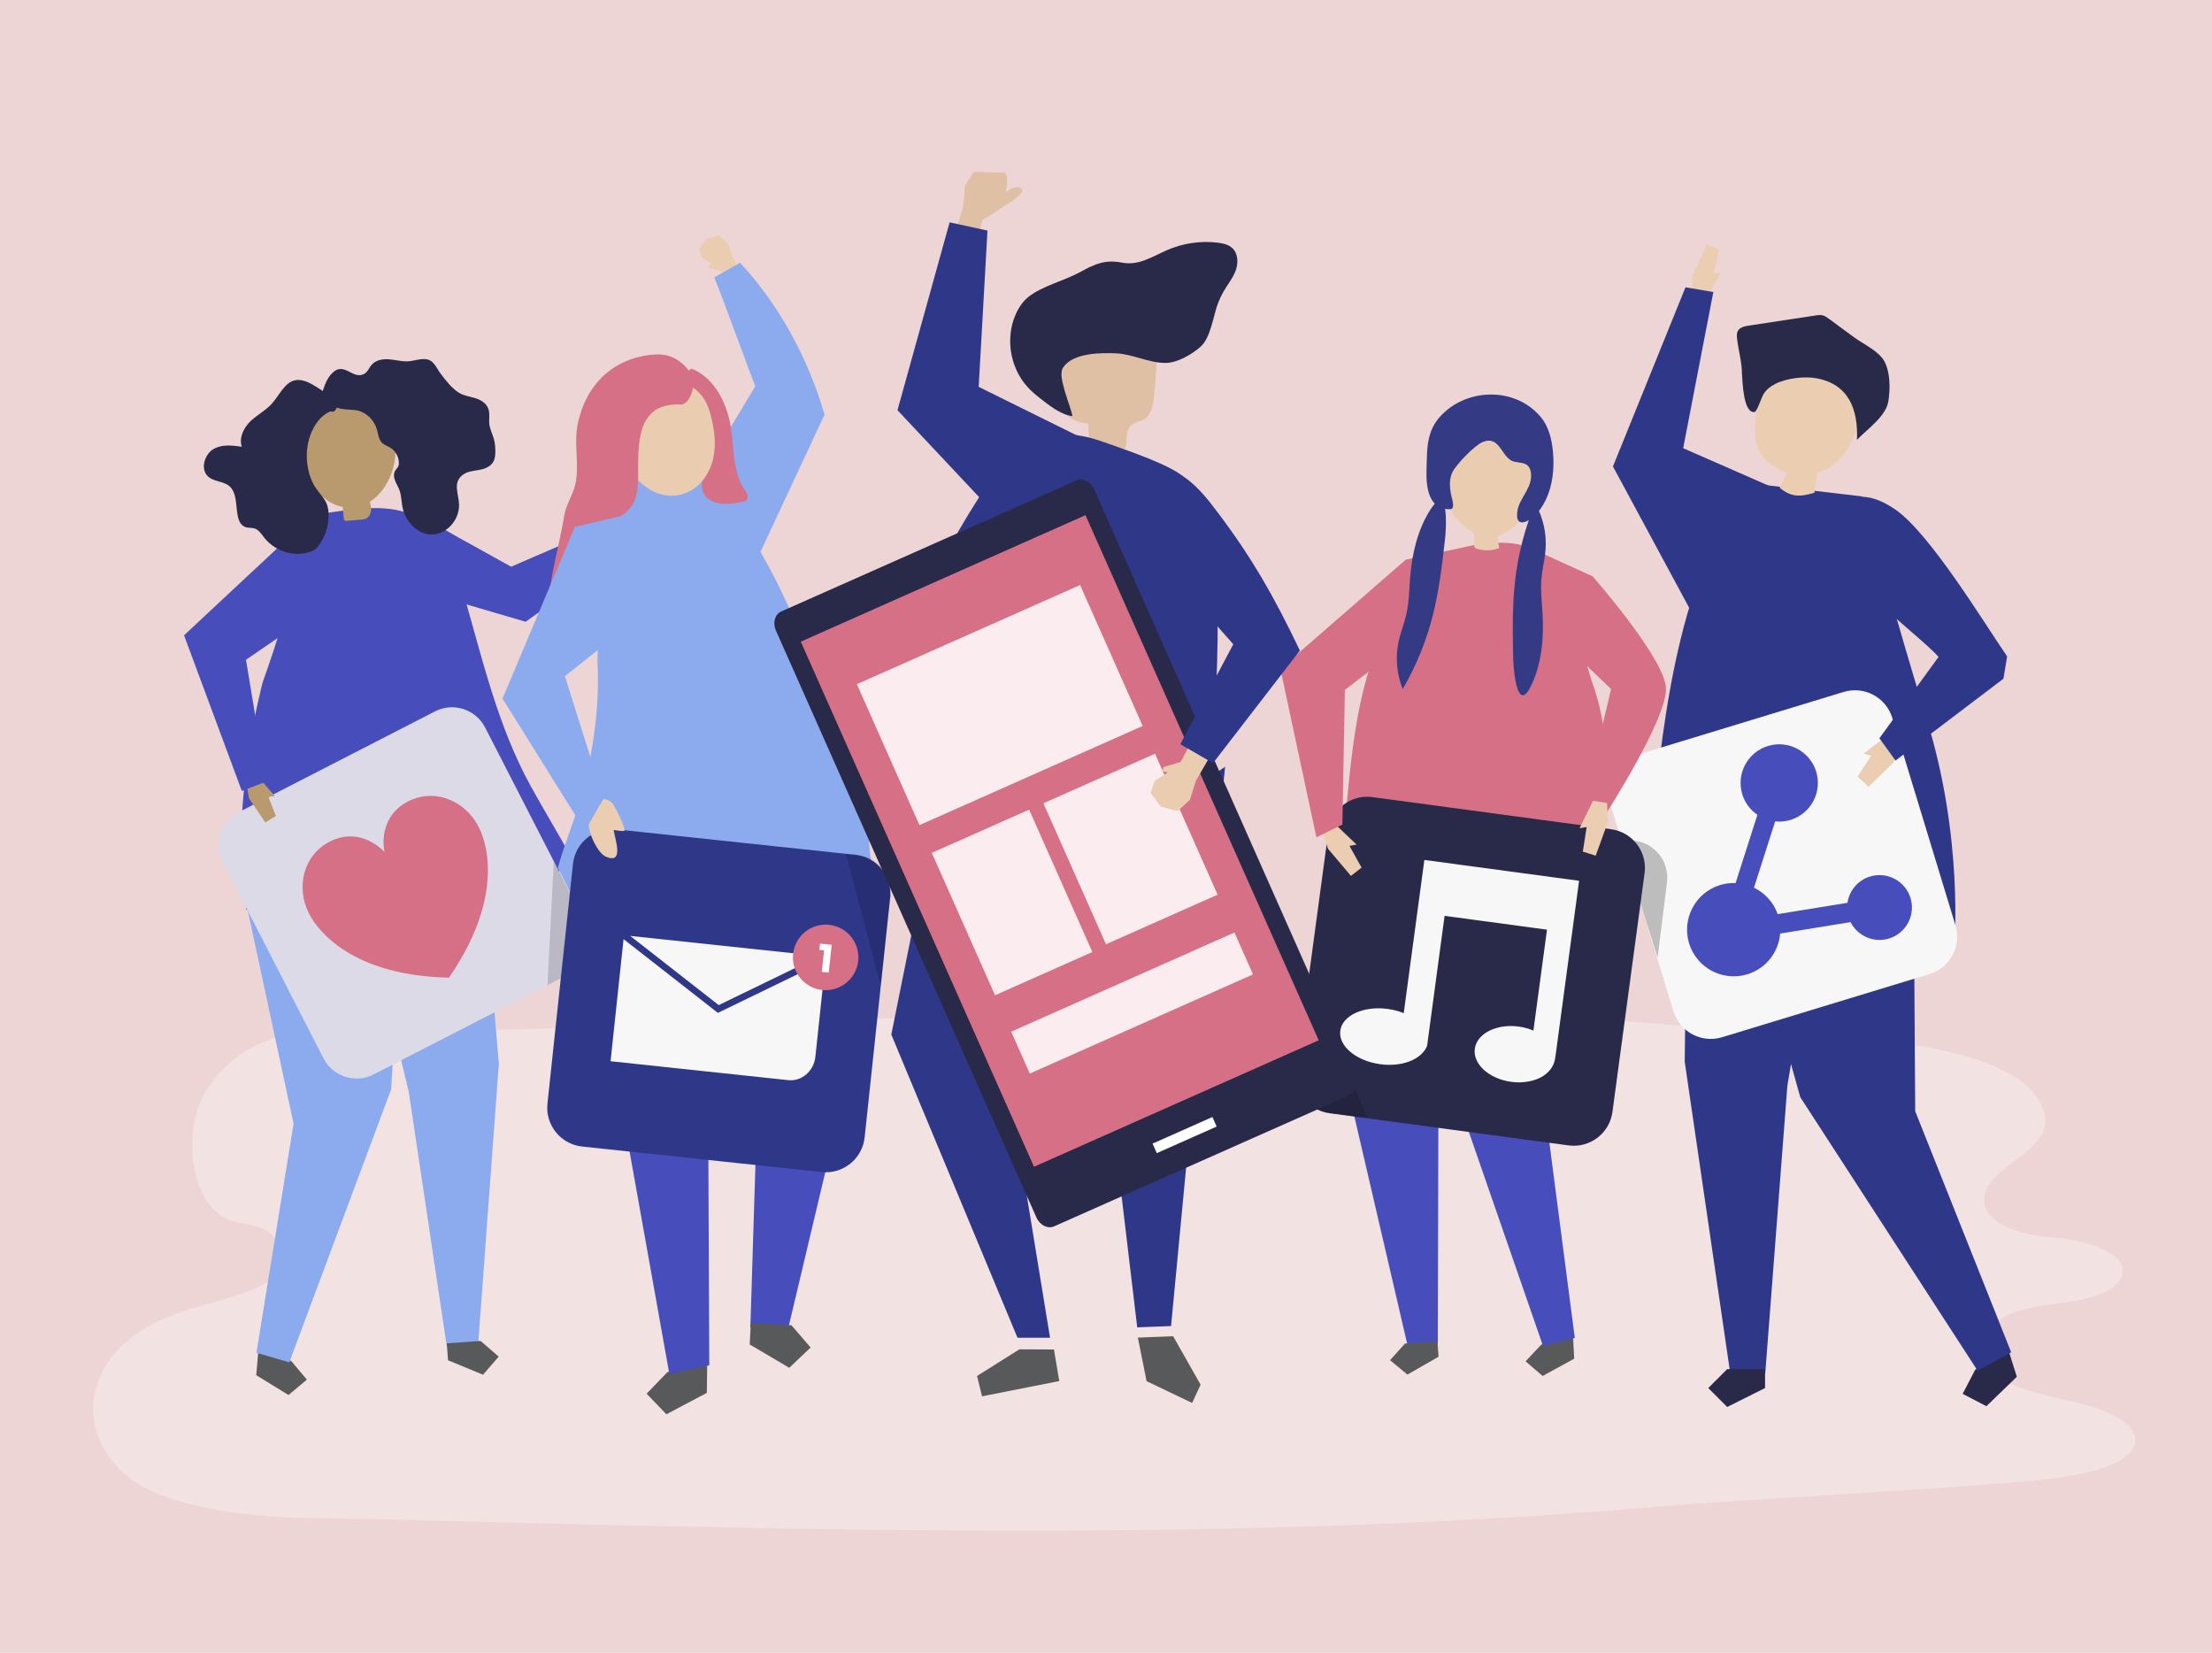 <?xml version="1.0" encoding="utf-8"?>
<!-- Generator: Adobe Illustrator 27.5.0, SVG Export Plug-In . SVG Version: 6.00 Build 0)  -->
<svg version="1.1" xmlns="http://www.w3.org/2000/svg" xmlns:xlink="http://www.w3.org/1999/xlink" x="0px" y="0px"
	 viewBox="0 0 1700 1270" style="enable-background:new 0 0 1700 1270;" xml:space="preserve">
<g id="background">
	<g>
		<g>
			<rect style="fill:#EED5D5;" width="1700" height="1270"/>
		</g>
	</g>
</g>
<g id="shadow">
	<path style="opacity:0.3;fill:#FFFFFF;" d="M413.317,790.524c-30.096,0.947-60.19,1.668-90.275,1.846
		c-53.614,0.318-123.888-15.43-163.906,44.532c-20.15,30.191-13.518,90.399,18.444,101.073c9.045,3.02,18.782,2.689,27.267,7.831
		c8.486,5.142,15.209,19.146,10.5,29.838c-2.407,5.466-7.041,8.396-11.484,10.693c-28.097,14.524-59.238,16.367-87.19,31.376
		c-66.415,35.662-54.948,107.342,5.429,130.477c54.296,20.806,114.68,17.929,170.659,19.337
		c327.623,8.243,656.129,18.035,981.936-9.757c70.265-5.994,224.122-13.563,294.085-20.62c32.018-3.224,72.092-11.638,72.219-30.492
		c0.089-13.129-21.049-22.917-41.884-28.041c-36.488-8.973-84.121-16.781-77.226-46.137c2.515-10.709,14.392-20.534,30.889-25.555
		c12.741-3.877,27.397-4.902,41.211-7.236c13.814-2.334,27.976-6.62,33.785-14.258c15.64-20.57-23.748-32.812-51.473-34.689
		c-33.207-2.248-60.283-16.706-48.835-38.52c7.974-15.194,33.928-25.472,41.82-40.68c3.174-6.116,3.169-12.695,1.06-18.965
		c-21.077-62.635-215.186-57.264-256.221-61.953c-75.915-8.674-152.17-10.331-228.324-11.108
		c-172.752-1.762-345.509,1.18-518.225,5.75C516.178,786.627,464.745,788.906,413.317,790.524z"/>
</g>
<g id="object">
	<g>
		<g>
			<g>
				<g>
					<polygon style="fill:#58595B;" points="198.06,1043.809 196.931,1056.776 221.737,1072 235.832,1060.161 223.994,1046.066 
						199.188,1030.843 					"/>
					<polygon style="fill:#8CABEF;" points="191.383,648.839 187.956,688.22 225.614,863.44 197.066,1039.513 222.34,1046.895 
						300.668,836.905 304.205,773.005 291.269,640.927 					"/>
				</g>
				<g>
					<polygon style="fill:#8CABEF;" points="369.585,651.977 383.377,817.549 367.462,1033.443 343.451,1035.164 314.158,839.107 
						267.172,644.318 					"/>
					<polygon style="fill:#58595B;" points="344.315,1045.279 371.211,1056.401 383.263,1042.488 369.35,1030.436 343.385,1032.297 
											"/>
				</g>
			</g>
			<g>
				<path style="fill:#474EBB;" d="M407.955,604.235c-25.43-46.181-37.132-97.576-51.685-147.992
					c-4.3-14.874-8.751-30.065-17.729-42.679c-10.309-14.484-23.896-20.554-38.718-22.438c-18.867-2.397-39.737,1.987-58.399,4.432
					c-9.674,35.946-20.361,71.62-32.042,106.965c-2.422,7.327-4.968,14.612-7.539,21.888l0,0.001c0,0-26.091,97.222-12.747,172.521
					c0.132,0.746,0.249,1.473,0.37,2.204c1.992,0.246,3.901,0.5,5.689,0.775c26.655,4.107,53.725,5.726,80.66,4.11
					c23.893-1.432,47.663-5.45,70.612-12.282c31.413-9.352,69.3-7.911,94.299-30.074C432.381,646.513,416.3,619.39,407.955,604.235z
					"/>
			</g>
			<g>
				<polygon style="fill:#B99A6F;" points="498.893,407.737 516.576,393.931 511.005,386.116 496.802,392.889 495.882,387.97 
					482.189,401.628 486.884,410.534 				"/>
				<path style="fill:#474EBB;" d="M315.781,395.88c11.09,1.329,22.279,9.217,34.39,15.935c14.226,7.89,28.453,15.781,42.679,23.671
					l92.425-40.037l8.412,18.148l-89.699,64.202c-21.1-6.188-42.2-12.376-63.299-18.564c-11.635-3.412-26.331-5.354-37.12-10.95
					c-15.873-8.234-25.251-26.111-14.411-39.314C298.245,397.902,306.982,394.826,315.781,395.88z"/>
			</g>
			<g>
				<path style="fill:#DDDAE8;" d="M437.841,748.245l-150.708,77.387c-14.048,7.214-31.285,1.673-38.498-12.375l-77.387-150.708
					c-7.214-14.048-1.673-31.285,12.375-38.498l150.708-77.387c14.048-7.214,31.285-1.673,38.498,12.375l50.357,98.069l27.03,52.639
					C457.43,723.795,451.89,741.032,437.841,748.245z"/>
				<g>
					<path id="XMLID_12_" style="fill:#D67086;" d="M367.852,635.445c-0.052-0.104-0.098-0.209-0.151-0.313
						c-9.988-19.452-33.201-30.038-54.353-19.177c-16.808,8.631-20.352,25.715-17.871,38.729l0,0
						c-9.131-9.599-25.08-16.674-41.889-8.044c-21.152,10.862-26.074,35.896-16.086,55.347c0.053,0.104,0.113,0.202,0.167,0.305
						c2.06,4.29,24.277,47.299,107.381,48.98l0.005,0.01c0.002-0.003,0.005-0.007,0.007-0.01c0.004,0,0.008,0,0.012,0
						c0.003-0.003,0.005-0.007,0.007-0.01c0.004,0,0.008,0,0.012,0l-0.005-0.009C392.146,682.736,370.139,639.619,367.852,635.445z"
						/>
				</g>
				<g style="opacity:0.16;">
					<path style="fill:#020202;" d="M450.216,709.747l-24.583-47.875l-4.898,95.157l17.106-8.784
						C451.89,741.032,457.43,723.796,450.216,709.747z"/>
				</g>
			</g>
			<polygon style="fill:#B99A6F;" points="191.334,613.403 203.873,632.006 212.057,626.993 206.292,612.352 211.263,611.778 
				198.594,597.166 189.382,601.228 			"/>
			<g>
				<polygon style="fill:#474EBB;" points="141.439,488.195 185.852,607.802 204.542,600.676 189.096,507.258 				"/>
			</g>
			<polygon style="fill:#474EBB;" points="141.439,488.195 241.519,394.786 238.659,472.944 174.798,516.789 			"/>
			<g>
				<path style="fill:#B99A6F;" d="M298.857,326.423c-16.893-27.524-62.889-27.69-64.869,9.374
					c-0.595,11.138,0.17,22.626,4.742,32.8c4.572,10.174,13.488,18.873,24.455,20.907c0.063,0.012,0.125,0.019,0.187,0.03
					c0.261,2.858,0.523,5.715,0.784,8.573c0.056,0.614,0.14,1.287,0.591,1.707c0.514,0.478,1.304,0.45,2.004,0.392
					c3.418-0.283,6.836-0.565,10.254-0.848c1.694-0.14,3.456-0.301,4.913-1.176c3.191-1.915,3.655-6.387,2.956-10.041
					c-0.167-0.874-0.381-1.747-0.6-2.62C302.247,374.236,309.9,344.416,298.857,326.423z"/>
				<g>
					<path style="fill:#292949;" d="M226.912,292.186c-8.132,1.572-12.073,11.381-17.817,17.827
						c-4.779,5.362-11.198,8.597-16.39,13.475s-9.241,12.668-6.874,19.801c-7.371-1.049-15.29-1.997-21.797,1.806
						c-6.507,3.804-10.053,14.419-4.852,20.309c4.657,5.275,13.192,3.898,17.994,9.012c7.597,8.091,1.416,26.988,11.446,30.597
						c2.411,0.868,5.09,0.339,7.485,1.263c2.974,1.148,4.89,4.244,6.958,6.867c9.373,11.892,26.108,15.923,38.93,9.378
						c6.987-6.867,10.807-17.316,10.532-27.642c-0.332-12.445-7.686-14.241-12.389-24.377c-5.14-11.077-5.77-24.504-1.687-35.95
						c2.657-7.448,7.62-14.81,14.484-17.989c2.791-1.292,2.73,1.436,5.192-1.942c1.057-1.45,1.682-5.746,1.466-7.625
						C249.62,303.485,237.61,290.118,226.912,292.186z"/>
					<path style="fill:#292949;" d="M313.81,277.623c4.377-0.294,8.648-1.981,13.032-1.653c6.585,0.493,8.324,6.534,11.749,11.108
						c3.792,5.064,9.083,11.792,14.398,14.899c3.83,2.238,8.259,2.723,12.423,4.025c4.164,1.301,8.474,3.87,9.968,8.333
						c1.415,4.229-0.083,9.001,0.982,13.346c1.702,6.439,3.913,9.264,4.236,16.344c0.167,3.653,0.283,7.543-1.402,10.668
						c-2.221,4.119-6.894,5.699-11.22,6.455c-4.326,0.756-8.949,1.11-12.5,3.884c-7.703,6.016-2.96,14.279-2.677,22.505
						c0.429,12.517-10.324,23.698-21.733,23.211c-9.674-0.413-18.048-8.529-21.086-18.381c-1.521-4.932-1.181-10.148-2.755-15.068
						c-1.518-4.744-6.456-10.315-3.512-15.541c0.718-1.273,1.878-2.219,2.445-3.582c0.459-1.102,0.482-2.37,0.349-3.582
						c-0.461-4.201-2.805-8.133-6.14-10.299c-2.397-1.557-5.302-2.287-7.218-4.509c-2.194-2.546-2.496-6.32-3.45-9.651
						c-2.305-8.053-9.343-14.269-16.985-15.001c-5.036-0.482-9.354-0.293-14.214-2.013c-0.74-0.262-12.029-4.838-11.672-3.116
						c-0.621-2.998,0.168-6.09,1.052-8.982c1.453-4.755,3.248-9.52,6.371-13.161c10.099-11.773,16.694,5.002,26.079-0.815
						c2.264-1.403,3.32-4.303,5.056-6.424c3.279-4.006,8.722-4.904,13.659-4.505C303.98,276.516,308.88,277.954,313.81,277.623z"/>
				</g>
			</g>
		</g>
		<g>
			<g>
				<polygon style="fill:#292949;" points="1545.631,1044.094 1550,1057.97 1526.616,1080.586 1508.37,1071.078 1517.877,1052.832 
					1541.261,1030.217 				"/>
				<polygon style="fill:#2F3789;" points="1457.331,611.475 1470.601,653.619 1471.912,853.938 1545.675,1039.165 
					1519.882,1053.337 1383.589,843.146 1364.265,774.272 1346.417,627.015 				"/>
			</g>
			<g>
				<polygon style="fill:#2F3789;" points="1296.911,630.172 1294.763,815.867 1329.756,1055.292 1356.663,1055.292 
					1373.657,834.371 1410.477,613.451 				"/>
				<polygon style="fill:#292949;" points="1356.508,1066.638 1327.411,1081.187 1312.863,1066.638 1327.411,1052.09 
					1356.508,1052.09 				"/>
			</g>
			<path style="fill:#2F3789;" d="M1431.044,381.443l-72.972-8.525c0,0-34.511,5.128-61.623,100.018
				c-27.111,94.89-29.347,223.997-29.347,223.997s204.162,36.097,234.861,30.072c0,0,7.238-83.449-21.455-175.026
				C1462.414,494.228,1431.044,381.443,1431.044,381.443z"/>
			<g>
				<polygon style="fill:#EBCEB1;" points="1300.548,212.817 1311.614,187.802 1321.254,191.616 1317.022,210.265 1322.529,209.681 
					1310.759,230.043 1300.132,227.605 				"/>
				<polygon style="fill:#2F3789;" points="1359.508,373.318 1293.578,344.421 1316.757,224.417 1295.353,220.78 1239.62,358.462 
					1309.865,488.699 				"/>
			</g>
			<g>
				<path style="fill:#EBCEB1;" d="M1425.214,291.541c-17.602-5.817-35.772-11.275-54.166-9.555
					c-4.029,0.377-8.408,1.316-10.899,4.505c-0.965,1.236-1.56,2.714-2.12,4.178c-6.284,16.444-14.626,40.921-5.091,57.644
					c1.818,3.189,4.427,5.84,7.295,8.069c3.833,2.98,8.189,5.186,12.785,6.593c-1.401,4.105-3.174,8.083-5.293,11.868
					c8.036,6.6,14.708,7.553,26.807,3.762c0.728-5.137,1.456-10.273,2.184-15.409c2.438-0.706,4.818-1.624,7.085-2.804
					c8.775-4.57,15.033-12.23,19.121-21.098c4.452-9.656,10.246-18.674,14.422-28.553c1.521-3.599,2.855-7.747,1.245-11.307
					c-1.714-3.79-6.081-5.468-10.028-6.781C1427.448,292.281,1426.332,291.91,1425.214,291.541z"/>
				<path style="fill:#292949;" d="M1364.281,295.061c9.488-4.811,23.094-5.906,31.402-4.441
					c25.115,4.428,32.479,23.962,31.444,47.365c7.88-8.145,22.104-17.947,24.064-29.267c1.604-9.266,1.618-22.123-2.783-30.718
					c-4.119-8.042-16.203-13.467-23.193-18.6c-6.59-4.838-13.179-9.676-19.769-14.515c-1.37-1.006-2.78-2.032-4.417-2.492
					c-1.936-0.544-3.996-0.246-5.984,0.056c-17.013,2.584-34.025,5.167-51.038,7.751c-3.268,0.496-7.019,1.326-8.507,4.278
					c-0.905,1.796-0.7,3.926-0.473,5.924c0.999,8.797,3.71,17.961,3.71,26.768c0.493,5.167,0.85,31.429,10.124,29.354
					c3.074-4.035,4.012-9.297,6.536-13.697C1357.262,299.576,1360.433,297.013,1364.281,295.061z"/>
			</g>
			<g>
				<path style="fill:#F7F7F7;" d="M1482.885,748.507l-159.375,48.544c-15.85,4.828-32.612-4.107-37.44-19.957l-48.544-159.375
					c-4.828-15.85,4.107-32.612,19.957-37.44l159.375-48.544c15.849-4.828,32.612,4.107,37.439,19.957l48.544,159.375
					C1507.67,726.917,1498.735,743.679,1482.885,748.507z"/>
				<path style="fill:#474EBB;" d="M1437.22,673.544c-9.504,2.895-16.022,10.991-17.39,20.221l-53.611,8.701
					c-3.252-9.223-9.969-16.343-18.227-20.333l16.294-50.936c3.85,0.412,7.843,0.073,11.774-1.125
					c15.671-4.773,24.537-21.406,19.764-37.077c-4.773-15.671-21.406-24.537-37.077-19.764
					c-15.671,4.773-24.537,21.406-19.764,37.077c2.043,6.707,6.259,12.166,11.641,15.844l-16.771,52.426
					c-3.92-0.161-7.931,0.32-11.891,1.527c-18.914,5.761-29.614,25.835-23.853,44.749c5.761,18.914,25.835,29.614,44.749,23.853
					c14.435-4.397,24.085-17.131,25.285-31.324l54.091-8.779c5.352,10.62,17.751,16.19,29.506,12.61
					c13.143-4.003,20.579-17.953,16.576-31.095C1464.313,676.976,1450.363,669.541,1437.22,673.544z"/>
				<g>
					<path style="fill:#BDBDBD;" d="M1256.341,646.056l-11.071-1.389l28.645,91.063l7.24-57.745
						C1283.12,662.316,1272.01,648.02,1256.341,646.056z"/>
				</g>
			</g>
			<g>
				<polygon style="fill:#EBCEB1;" points="1455.353,585.792 1436.047,604.607 1427.646,596.706 1438.014,580.895 1432.307,579.002 
					1450.789,564.914 1460.63,571.949 				"/>
				<g>
					<path style="fill:#2F3789;" d="M1542.562,504.398c-17.863-25.849-59.745-95.282-86.36-113.156
						c-7.562-5.078-16.108-9.348-25.216-9.487c-9.105-0.139-18.766,4.812-21.77,13.408c-3.315,9.489-1.811,18.49,2.184,26.926
						c7.297,15.41,22.902,28.939,32.624,40.133c10.949,12.606,37.56,32.987,45.797,42.589l0,0L1542.562,504.398z"/>
				</g>
				<polygon style="fill:#2F3789;" points="1490.139,504.398 1444.388,567.306 1456.778,584.462 1539.702,521.555 1542.562,504.398 
					1516.827,493.914 				"/>
			</g>
		</g>
		<g>
			<g>
				<polygon style="fill:#58595B;" points="543.425,1054.323 543.209,1070.35 512.155,1086.796 496.952,1070.978 512.588,1054.741 
					543.642,1038.296 				"/>
				<polygon style="fill:#474EBB;" points="543.731,729.826 545.109,1049.137 514.438,1055.91 466.464,787.617 438.161,703.579 				
					"/>
			</g>
			<g>
				<polygon style="fill:#474EBB;" points="650.772,831.196 605.519,1021.832 576.664,1020.393 582.579,830.892 544.643,730.286 
					651,708.177 				"/>
				<polygon style="fill:#58595B;" points="576.194,1033.157 606.581,1051.069 622.998,1035.492 608.213,1018.358 577.01,1016.801 
									"/>
			</g>
			<g>
				<path style="fill:#8CABEF;" d="M672.965,672.659c-8.398-18.795-2.955-43.128-7.634-63.224
					c-4.227-18.154-22.662-33.245-27.612-51.57c-5.758-21.317-12.136-42.489-19.93-63.159c-8.913-23.639-19.668-46.58-32.119-68.561
					c-9.479-16.734-21.745-44.539-37.17-56.43c-0.512-0.395-1.043-0.767-1.592-1.119c-19.208-12.317-60.26,1.114-82.391,3.812
					c2.13-0.26-5.917,126.097-5.335,136.962c2.122,39.607-5.207,80.825-17.621,118.84c-4.214,12.905-9.349,25.57-12.804,38.668
					l40.562,79.621l1.847,24.504c10.866,2.465,21.778,4.428,32.907,4.513c20.413,0.157,40.259-6.013,60.227-10.259
					c23.613-5.022,47.72-7.389,71.389-12.138c23.669-4.749,49.041-64.761,49.041-64.761
					C673.042,671.206,681.423,691.587,672.965,672.659z"/>
			</g>
			<path style="fill:#EACDB0;" d="M560.487,218.865c-1.897-3.404-3.79-6.807-5.686-10.21c-3.318-0.888-6.636-1.777-9.954-2.665
				c-0.167-0.799-0.338-1.597-0.507-2.396c0.975-0.248,1.95-0.496,2.924-0.743c-2.543-1.525-5.085-3.052-7.628-4.577
				c-0.798-2.271-1.601-4.539-2.399-6.81c1.839-2.622,3.677-5.245,5.516-7.866c3.164-0.968,6.327-1.938,9.493-2.906
				c2.391,2.089,4.856,4.225,7.199,6.287c1.671,3.866,1.892,6.854,3.906,10.925c2.014,4.072,5.816,9.23,8.172,13.508
				C567.901,213.93,564.156,216.375,560.487,218.865z"/>
			<path style="fill:#8CABEF;" d="M568.764,201.905c-6.602,3.753-13.204,7.513-19.808,11.27
				c5.991,14.465,29.614,79.462,31.553,83.823l-0.288,0.185l-40.883,68.095l42.606,64.203l51.767-110.971
				C632.761,317.235,618.3,255.093,568.764,201.905z"/>
			<g>
				<path style="fill:#D67086;" d="M514.18,306.678c11.135,2.027,24.863,11.54,27.547,23.287c1.292,5.657-0.55,10.866,1.074,16.865
					c3.156,11.84-11.17,29.283,3.012,37.512c7.289,4.23,16.398,2.859,24.691,1.36c1.005-0.182,2.057-0.384,2.853-1.025
					c1.31-1.056,1.53-3.03,1.033-4.638c-0.497-1.608-1.561-2.965-2.493-4.366c-9.745-14.653-7.384-35.671-11.173-52.358
					c-3.782-16.655-12.73-33.244-29.229-40.079C523.269,288.565,516.049,294.415,514,304L514.18,306.678z"/>
				<path style="fill:#EACDB0;" d="M528.152,378.379c10.713-4.582,17.81-15.488,20.143-26.904c2.333-11.415,0.484-23.3-2.67-34.517
					c-10.497-37.325-57.341-26.634-68.264,5.285C467.842,350.06,497.002,391.702,528.152,378.379z"/>
				<path style="fill:#D67086;" d="M473.613,398.913c5.258-3.27,10.415-6.692,13.462-12.797c4.925-9.868,2.848-25.203,3.435-35.908
					c0.615-11.285,1.643-23.581,9.38-31.819c5.053-5.38,11.27-6.857,18.29-7.572c4.808-0.49,5.148,1.315,8.997-1.616
					c2.95-2.247,5.11-8.388,5.536-11.907c0.717-5.936-2.151-11.886-6.392-16.101c-6.527-6.486-13.852-9.357-22.805-8.792
					c-31.426,1.985-53.385,22.592-59.612,53.992c-2.993,15.093,1.553,31.224-1.772,45.788c-2.053,8.991-7.163,15.301-8.64,24.815
					c-3.834,24.688-14.555,56.756-11.404,81.676c0.117,0.922,0.314,1.939,1.059,2.493c1.518,1.131,3.503-0.574,4.611-2.109
					c6.469-8.96,12.938-17.92,19.408-26.879c2.54-3.518,5.113-7.096,6.585-11.179c3.665-10.164,0.259-22.616,6.582-31.377
					C463.784,404.841,468.742,401.942,473.613,398.913z"/>
			</g>
			<g>
				<g>
					<path style="fill:#2F3789;" d="M631.503,900.653l-184.102-19.597c-16.476-1.754-28.41-16.531-26.656-33.007l19.597-184.102
						c1.754-16.476,16.531-28.41,33.007-26.656l184.102,19.597c16.475,1.754,28.41,16.531,26.656,33.007L664.51,873.997
						C662.756,890.472,647.979,902.407,631.503,900.653z"/>
				</g>
				<g>
					<g>
						<polygon style="fill:#F7F7F7;" points="630.033,734.702 484.336,719.193 552.35,772.366 						"/>
						<path style="fill:#F7F7F7;" d="M479.225,721.672l-9.987,93.826l136.578,14.538c10.33,1.1,19.657-6.959,20.833-18.001
							l7.859-73.834l-82.794,40.142L479.225,721.672z"/>
					</g>
					
						<ellipse transform="matrix(0.96 -0.279 0.279 0.96 -180.129 206.348)" style="fill:#D67086;" cx="634.753" cy="735.897" rx="25.178" ry="25.178"/>
					<g>
						<path style="fill:#FFFFFF;" d="M631.599,746.818l1.763-16.554l-3.636-0.388l0.508-4.777l8.953,0.953l-2.271,21.331
							L631.599,746.818z"/>
					</g>
				</g>
				<path style="opacity:0.16;fill:#020202;" d="M658.849,657.037l-8.732-0.929l26.787,101.464l7.353-69.075
					C685.928,672.794,674.553,658.708,658.849,657.037z"/>
			</g>
			<g>
				<g>
					<path style="fill:#EBCEB1;" d="M452.461,633.817c-0.135,6.345,6.792,21.675,13.056,24.429
						c14.461,6.356,7.124-13.156,6.103-20.472c2.667,0.418,5.232,0.904,7.876,0.801c2.425-0.095-7.303-20.73-9.914-22.443
						c-6.266-4.112-10.002-1.153-16.81,0.43C452.804,622.297,452.587,628.066,452.461,633.817z"/>
				</g>
				<polygon style="fill:#8CABEF;" points="441.791,404.917 386.203,536.824 449.556,638.404 463.84,613.815 434.156,519.603 
					495.9,470.708 484.571,394.786 				"/>
			</g>
		</g>
		<g>
			<g>
				<g>
					<polygon style="fill:#58595B;" points="1209.198,1032.114 1209.825,1044.062 1185.555,1057.362 1172.48,1046.09 
						1184.302,1033.466 1208.571,1020.166 					"/>
					<polygon style="fill:#474EBB;" points="1229.382,669.327 1198.248,705.2 1189.129,865.59 1210.299,1028.193 1185.855,1034.274 
						1118.232,839.116 1117.079,780.294 1134.071,659.276 					"/>
				</g>
				<g>
					<polygon style="fill:#474EBB;" points="1026.892,688.273 1036.871,840.69 1082.007,1034.904 1105,1033.261 1105.467,851.049 
						1122.877,667.626 					"/>
					<polygon style="fill:#58595B;" points="1105.589,1042.575 1081.65,1056.283 1068.292,1045.24 1079.799,1032.421 
						1104.664,1030.645 					"/>
				</g>
			</g>
			<path style="fill:#D67086;" d="M1068.849,475.804c-26.223,46.052-30.501,102.94-36.095,168.734
				c-4.467,52.542-3.676,107.009,7.955,155.385c51.154,10.006,116.53,16.9,168.672,17.796
				c15.462-47.467,9.661-100.562,16.836-149.884c7.176-49.322,14.658-94.366-1.896-141.589
				c-9.668-27.578-23.796-101.565-57.826-108.012C1124.435,410.266,1086.588,444.65,1068.849,475.804z"/>
			<g>
				<g>
					<path style="fill:#292949;" d="M1205.482,880.175l-183.486-24.705c-16.42-2.211-27.94-17.314-25.729-33.735l24.705-183.486
						c2.211-16.42,17.314-27.939,33.735-25.729l183.486,24.705c16.42,2.211,27.939,17.314,25.729,33.735l-24.705,183.487
						C1237.006,870.867,1221.902,882.386,1205.482,880.175z"/>
				</g>
				<path style="fill:#F7F7F7;" d="M1094.671,660.821l-5.406,40.152l-10.444,77.569c-3.751-1.519-7.919-2.644-12.368-3.243
					c-18.523-2.494-34.818,4.994-36.398,16.725s12.156,23.262,30.678,25.756c1.554,0.209,3.117,0.352,4.684,0.424
					c6.894,0.318,14.064-0.661,20.331-3.67c2.572-1.235,5.005-2.833,7.001-4.885c1.531-1.576,3.808-4.323,4.109-6.563
					c0.664-4.933,1.328-9.867,1.993-14.8c1.13-8.393,2.26-16.786,3.39-25.179c1.244-9.236,2.487-18.472,3.73-27.707
					c1.005-7.462,2.01-14.925,3.014-22.387c0.414-3.073,0.827-6.145,1.241-9.218l78.695,10.596l-10.444,77.569
					c-3.436-1.477-7.261-2.555-11.349-3.106c-17.022-2.292-32.102,5.36-33.681,17.091c-1.579,11.731,10.939,23.099,27.962,25.391
					c1.446,0.195,2.902,0.321,4.361,0.375c12.821,0.476,27.632-4.921,29.539-19.088c0.386-2.867,0.772-5.733,1.158-8.599
					c1.13-8.39,2.259-16.779,3.389-25.169c1.285-9.543,2.57-19.085,3.855-28.628c1.054-7.83,2.108-15.66,3.163-23.489
					c0.438-3.251,0.875-6.502,1.313-9.753l5.406-40.152L1094.671,660.821z"/>
				<g style="opacity:0.16;">
					<path style="fill:#020202;" d="M996.079,823.128c-2.107,15.651,8.872,30.047,24.523,32.154L1051,859l-45.752-103.971
						L996.079,823.128z"/>
				</g>
			</g>
			<polygon style="fill:#EBCEB1;" points="1020.586,652.187 1038.232,673.087 1046.413,666.719 1037.115,650.01 1042.564,649.023 
				1025.549,632.786 1016.034,638.111 			"/>
			<polygon style="fill:#D67086;" points="1138.563,417.662 1080.421,430.053 984.019,513.93 1011.69,643.434 1031.676,633.651 
				1033.582,530.133 1095.352,482.829 			"/>
			<path style="fill:#D67086;" d="M1183.226,424.334l40.755,18.554c0,0,55.083,62.602,56.385,85.751
				c1.302,23.148-46.828,97.799-46.828,97.799l-17.459-3.781l22.093-93.153l-30.395-29.173L1183.226,424.334z"/>
			<g>
				<path style="fill:#EACDB0;" d="M1158.353,321.785c-19.313-6.66-37.104,0.192-46.26,18.568
					c-13.323,26.738,0.646,59.545,20.813,69.257c0.031,3.108,0.062,6.216,0.092,9.324c0.006,0.638,0.029,1.325,0.416,1.831
					c0.342,0.448,0.901,0.664,1.437,0.84c5.615,1.854,11.869,1.704,17.389-0.417c-0.721-3.136-1.086-6.353-1.103-9.571
					c8.3-2.185,16.629-8.843,23.851-21.545C1189.127,365.204,1189.454,332.51,1158.353,321.785z"/>
				<g>
					<path style="fill:#353A85;" d="M1114.639,391.266c-16.873,0.722-18.681-17.141-18.315-29.945
						c0.517-18.087-0.421-32.54,14.992-45.633c20.937-17.785,54.552-16.946,72.712,4.651c6.21,7.386,8.594,17.266,9.473,26.875
						c1.475,16.124-1.133,33.384-11.245,46.03c-6.071,7.592-18.206,13.989-16.12-0.3c1.546-10.587,11.912-18.006,10.432-29.612
						c-0.264-2.07-0.984-4.177-2.52-5.589c-3.292-3.025-8.743-1.736-12.653-3.905c-7.741-4.296-9.446-19.224-21.795-14.218
						c-6.25,2.534-20.266,17.088-23.296,23.128c-3.267,6.512-1.946,14.314-0.149,21.377
						C1117.469,389.29,1116.533,391.185,1114.639,391.266z"/>
					<path style="fill:#353A85;" d="M1083.758,443.413c-0.766,9.405-0.766,18.927-2.814,28.138
						c-1.623,7.298-4.506,14.272-6.077,21.582c-2.596,12.075-1.471,24.924,3.186,36.363c10.221-17.568,17.992-36.56,23.018-56.254
						c4.892-19.169,7.175-38.893,9.446-58.546c0.981-8.494,3.195-45.348-11.252-22.989
						C1089.515,406.796,1085.201,425.728,1083.758,443.413z"/>
					<path style="fill:#353A85;" d="M1185.59,472.899c-0.489-9.423-1.753-18.861-0.946-28.262c0.64-7.449,2.572-14.744,3.159-22.197
						c0.971-12.313-1.85-24.898-7.983-35.619c-7.799,18.769-12.981,38.624-15.348,58.811c-2.304,19.649-1.95,39.502-1.592,59.282
						c0.155,8.549,2.852,45.371,14.203,21.292C1184.744,509.957,1186.507,490.619,1185.59,472.899z"/>
				</g>
			</g>
			<polygon style="fill:#EBCEB1;" points="1235.662,631.83 1226.342,657.547 1216.463,654.405 1219.402,635.509 1213.948,636.47 
				1224.291,615.347 1235.06,617.049 			"/>
		</g>
		<g>
			<polygon style="fill:#2F3789;" points="730.126,571 685,795 782,1028 807,1028 772,814 834.675,688.199 			"/>
			<g>
				<polygon style="fill:#58595B;" points="783.466,1036.878 750.892,1057.356 754.742,1072.99 814.076,1061.271 810,1037 				"/>
			</g>
			<g>
				<polygon style="fill:#2F3789;" points="831.699,664.995 874,1020 900,1019 918.34,826.141 941.53,589.193 				"/>
			</g>
			<path style="fill:#E0C0A4;" d="M761.313,165.268l17.44-11.33c0,0,12.397-8.569,4.01-10.1c-3.935-0.718-8.867,2.845-9.754,4.202
				c1.051-5.474,2.397-15.594-2.057-15.458c-2.623,0.08-6.013,0.021-9.027-0.073l-0.077-0.064L748.613,132l-2.395,3.576
				l-0.418,0.168l0.062,0.363l-4.37,6.526l-1.004,15.186l-6.063,20.478l16.839,5.729l3.774-15.124L761.313,165.268z"/>
			<g>
				<path style="fill:#E0C0A4;" d="M864.849,344.927c-8.808,0.584-17.617,1.168-26.425,1.751c-1.241-6.93-1.926-13.959-2.048-20.998
					c-7.645-1.337-16.625-3.755-19.141-11.098c-0.792-2.313-0.786-4.812-0.771-7.256c0.062-10.106,0.124-20.212,0.185-30.317
					c0.021-3.495,0.064-7.097,1.427-10.315c2.392-5.648,8.312-8.93,14.1-10.958c14.772-5.173,31.896-4.638,45.349,3.361
					c3.581,2.129,6.95,4.844,8.978,8.482c3.127,5.61,2.627,12.455,2.038,18.851c-0.543,5.903-1.087,11.807-1.63,17.71
					c-0.625,6.79-1.86,14.596-7.721,18.079c-3.112,1.849-7.104,2.125-9.798,4.543C864.64,331.027,866.671,338.809,864.849,344.927z"
					/>
				<path style="fill:#292949;" d="M936.33,232.344c1.085-2.702,2.301-5.337,3.732-7.857c3.1-5.458,7.22-10.381,9.47-16.241
					s2.149-13.28-2.435-17.568c-2.959-2.767-7.167-3.696-11.188-4.186c-13.25-1.614-26.925,0.404-39.145,5.777
					c-11.639,5.117-21.663,12.052-34.659,9.52c-12.211-2.379-20.222,0.753-31.523,7.04c-12.229,6.804-29.501,10.804-40.179,19.314
					c-4.459,3.553-7.669,8.48-9.94,13.71c-7.866,18.12-4.17,40.683,9.068,55.345c2.97,3.29,6.351,6.185,9.849,8.906
					c7.242,5.631,15.947,12.625,24.795,13.685c-1.056-7.582-11.895-30.238-7.128-37.39c7.565-11.349,28.936-11.388,40.75-10.871
					c12.888,0.564,25.451,7.532,38.106,7.36c9.106-0.123,19.715-6.366,26.503-12.214
					C930.781,259.453,932.368,242.206,936.33,232.344z"/>
			</g>
			<polygon style="fill:#2F3789;" points="829.777,335.661 752.152,297.272 758.91,177.181 729.818,170.857 689.744,315.214 
				763.293,393.503 			"/>
			<g>
				<path style="fill:#2F3789;" d="M929.612,411.939c-10.92-43.116-4.505-45.678-83.508-72.987
					c-25.504-8.816-47.861-6.489-66.84,6.754l0.321-0.512c0,0-6.13,7.659-15.576,19.87c-0.051,0.075-80.067,109.067-107.532,251.473
					c9.02,4.938,18.141,9.706,27.841,13.2c0,0,64.652-14.329,88.111-9.655c21.606,4.305,42.911,10.655,63.48,18.396
					c13.769,5.102,27.621,11.335,39.073,20.418c10.925,8.666,17.9,19.67,28.96,28.595c1.048,0.845,2.203,1.734,3.564,1.804
					c7.262,0.374,12.354-24.419,15.297-42.968c1.398-8.813,2.311-16.217,2.742-18.841c3.873-23.617,6.268-47.463,7.794-71.358
					c1.367-21.412,2.028-42.872,2.428-64.336C936.097,474.07,934.003,429.276,929.612,411.939z"/>
			</g>
			<g>
				<path style="fill:#292949;" d="M1037.008,841.668L810.149,942.372c-4.888,2.17-10.984-0.88-13.617-6.811l-200.21-451.019
					c-2.633-5.931-0.805-12.498,4.083-14.668l226.859-100.704c4.888-2.17,10.984,0.88,13.617,6.811L1041.091,827
					C1043.724,832.931,1041.896,839.498,1037.008,841.668z"/>
				
					<rect x="694.575" y="425.716" transform="matrix(0.914 -0.406 0.406 0.914 -192.255 385.972)" style="fill:#D67086;" width="239.393" height="441.489"/>
				
					<rect x="885.007" y="868.472" transform="matrix(0.914 -0.406 0.406 0.914 -275.711 444.323)" style="fill:#FFFFFF;" width="50.336" height="8.027"/>
				<g>
					
						<rect x="674.366" y="482.784" transform="matrix(0.914 -0.406 0.406 0.914 -153.842 358.302)" style="opacity:0.87;fill:#FFFFFF;" width="187.692" height="118.475"/>
					
						<rect x="736.711" y="633.839" transform="matrix(0.914 -0.406 0.406 0.914 -214.568 375.166)" style="opacity:0.87;fill:#FFFFFF;" width="81.831" height="119.698"/>
					
						<rect x="821.726" y="593.378" transform="matrix(0.914 -0.406 0.406 0.914 -190.08 408.565)" style="opacity:0.87;fill:#FFFFFF;" width="93.846" height="118.501"/>
					
						<rect x="776.016" y="753.419" transform="matrix(0.914 -0.406 0.406 0.914 -238.008 419.239)" style="opacity:0.87;fill:#FFFFFF;" width="187.692" height="35.187"/>
				</g>
			</g>
			<polygon style="fill:#EACDB0;" points="914.755,571.514 907.438,585.506 894.087,589.458 893.487,592.712 897.464,593.612 
				887.322,600.065 884.322,609.349 892.052,619.779 904.977,623.369 914.519,614.595 919.124,599.883 929.969,581.164 			"/>
			<path style="fill:#2F3789;" d="M936,394c-6.485-8.569-15-20-25.47-27.028c0,0-0.092,0.116-0.258,0.339l-0.185-0.197l-0.051,0.52
				c-3.396,4.707-22.829,34.299-7.863,76.473c0.263,0.031,0.507,0.055,0.767,0.085l44.889,50.887l-40.722,76.805l25.154,14.523
				L999,499.907C979,458,961.636,427.872,936,394z"/>
			<polygon style="fill:#58595B;" points="874.483,1027.875 901.604,1026.832 922.702,1064.066 916.184,1078.085 881.196,1061.334 
							"/>
		</g>
	</g>
</g>
</svg>
